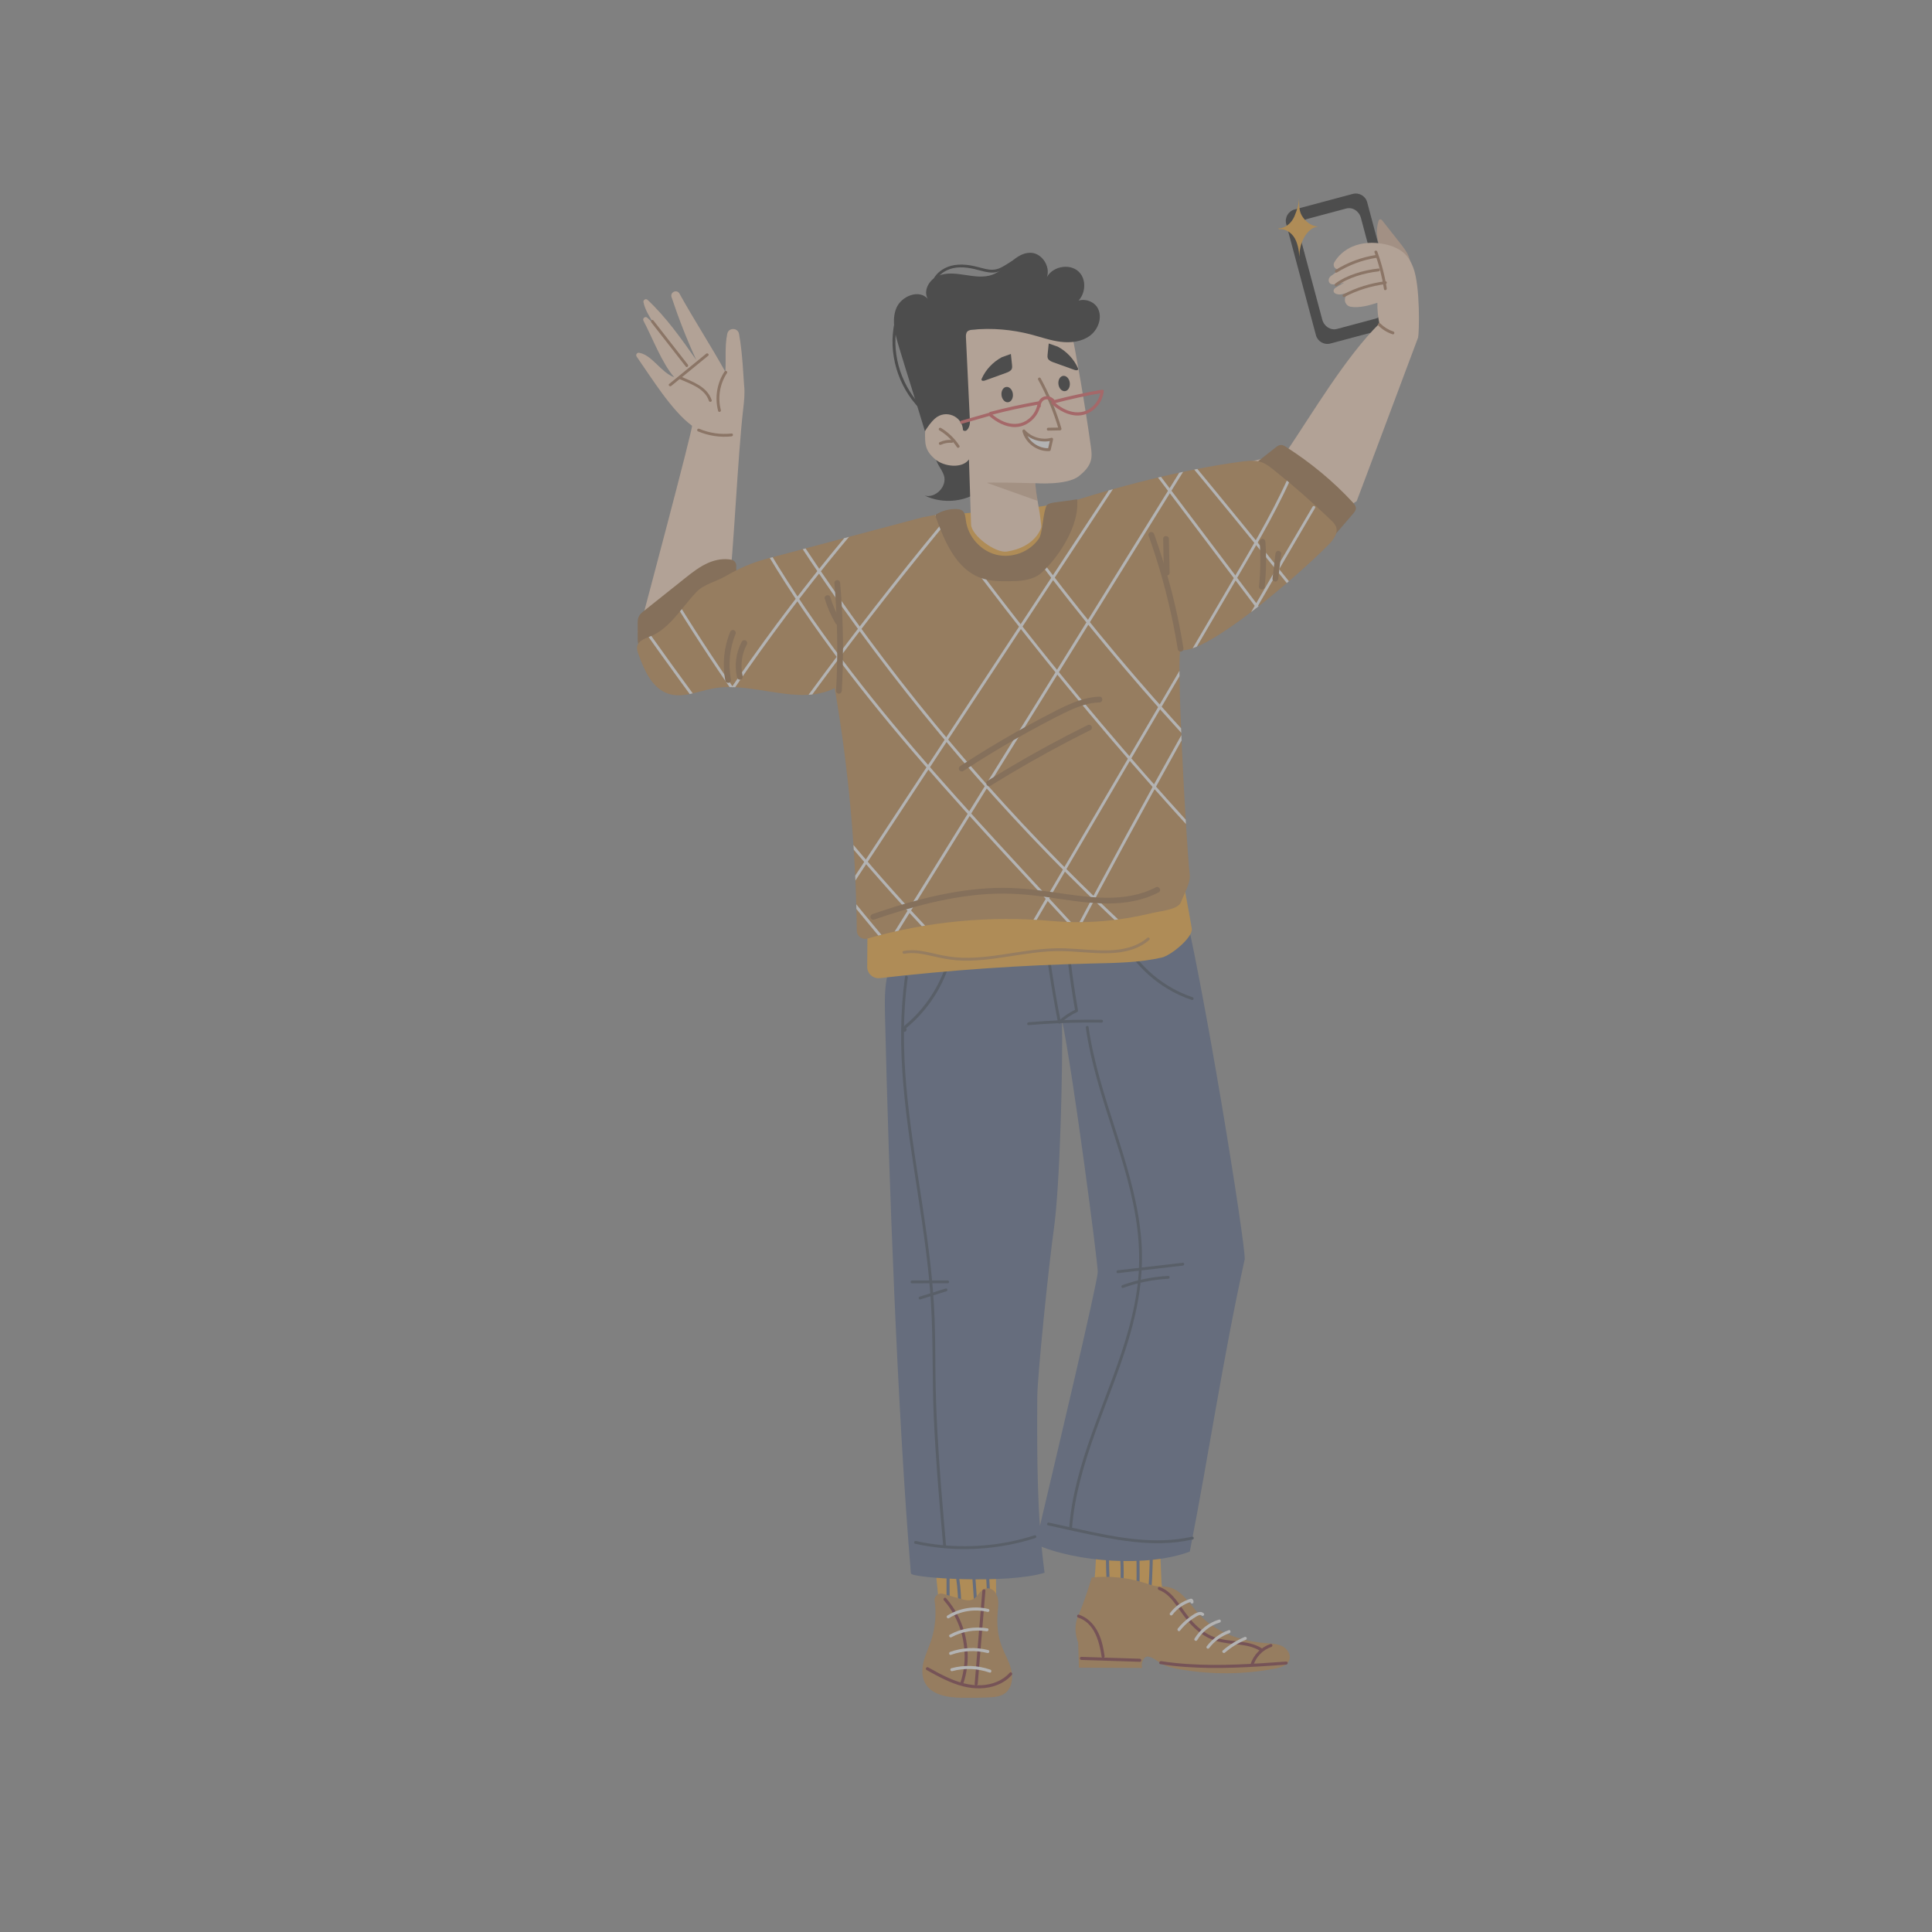 <?xml version="1.0" encoding="utf-8"?>
<!-- Generator: Adobe Illustrator 26.4.1, SVG Export Plug-In . SVG Version: 6.00 Build 0)  -->
<svg version="1.1" id="Capa_1" xmlns="http://www.w3.org/2000/svg" xmlns:xlink="http://www.w3.org/1999/xlink" x="0px" y="0px"
	 viewBox="0 0 500 500" style="enable-background:new 0 0 500 500;" xml:space="preserve">
<rect x="0" y="0" width="500" height="500" fill="#808080" stroke="none"/>
<style type="text/css">
	.st0{opacity:0.4;}
	.st1{fill:#7090B1;}
	.st2{fill:#C1B28B;}
	.st3{fill:#FDD4B6;}
	.st4{fill:#F49E18;}
	.st5{fill:#F5A372;}
	.st6{fill:#A76814;}
	.st7{fill:#FFFFFF;}
	.st8{fill:#DB4345;}
	.st9{fill:#3E5177;}
	.st10{fill:#E1D4B6;}
	.st11{opacity:0.59;fill:#88563D;}
	.st12{fill:#88563D;}
	.st13{fill:#86795B;}
	.st14{fill:#B6772F;}
	.st15{fill:#9A643E;}
	.st16{opacity:0.39;fill:#9A643E;}
	.st17{fill:#661019;}
	.st18{fill:#863139;}
	.st19{opacity:0.41;fill:#9A643E;}
	.st20{fill:#D5A889;}
	.st21{fill:#1F2D44;}
	.st22{opacity:0.55;fill:#FFFFFF;}
	.st23{fill:#8B5722;}
	.st24{clip-path:url(#SVGID_00000023966521199809944750000013313840299105710735_);}
	.st25{fill:#A75A4E;}
	.st26{fill:#8BA2C3;}
	.st27{fill:#E05046;}
	.st28{fill:#363644;}
	.st29{fill:#A1B7D9;}
	.st30{fill:#491F1D;}
	.st31{opacity:0.61;fill:#491F1D;}
	.st32{clip-path:url(#SVGID_00000125599564720540861320000002033027046696059792_);fill:#FFFFFF;}
	.st33{fill:#9A5E0E;}
	.st34{fill:#7F4924;}
	.st35{fill:#86C2A8;}
	.st36{fill:#685434;}
	.st37{fill:#4F8D71;}
	.st38{fill:#603712;}
	.st39{fill:#7F6E49;}
	.st40{opacity:0.35;clip-path:url(#SVGID_00000129894586216856187290000006668098416555268524_);}
	.st41{opacity:0.43;fill:#8B5722;}
	.st42{fill:#1D2A3F;}
	.st43{fill:#8D292E;}
	.st44{fill:#3F301B;}
	.st45{opacity:0.46;fill:#9A643E;}
	.st46{fill:#222F44;}
	.st47{fill:#512D0C;}
	.st48{opacity:0.37;}
	.st49{clip-path:url(#SVGID_00000152959165055005836970000002523367401552326284_);fill:#FFFFFF;}
	.st50{opacity:0.34;fill:#7F4924;}
</style>
<g class="st0">
	<g>
		<path class="st3" d="M173.4,164.93c1.89,1.64,4.55,2.05,6.84,1.03c2.7-1.2,5.17-2.79,6.59-5.32c1.14-2.04,1.44-4.43,1.7-6.76
			c1.43-12.35,2.38-35.57,3.8-47.92c0.24-2.07,0.48-4.16,0.25-6.23c-0.16-1.42-0.36-8.19-1.32-13.32c-0.31-1.66-2.69-1.69-3.04-0.04
			c-0.68,3.18-0.3,6.64-0.49,9.88c-3.69-6.68-8.19-13.58-11.88-20.26c-0.68-1.21-2.48-0.39-2.06,0.89
			c1.83,5.53,3.96,10.96,6.39,16.26c-3.84-5.46-7.72-10.97-12.58-15.53c-0.46-0.43-1.2-0.01-1.07,0.61c0.4,1.89,1.48,3.65,2.54,5.31
			c2.64,4.15,5.29,8.31,7.93,12.46c-2.68-4.06-5.78-10.64-9.49-13.77c-0.54-0.46-1.31,0.18-0.98,0.8
			c2.23,4.21,4.81,11.05,7.96,14.62c-3.49-1.29-5.72-5.77-9.08-6.34c-0.56-0.1-0.97,0.53-0.64,1c4.02,5.75,9.04,13.96,14.32,17.89
			c0.37,0.28-13.02,50.47-13.02,50.47C162.98,167.78,167.52,159.83,173.4,164.93L173.4,164.93z"/>
		<g>
			<path class="st15" d="M187.51,96.16c-1.96,2.97-2.57,6.74-1.66,10.18c0.12,0.46,0.83,0.26,0.71-0.2
				c-0.86-3.26-0.27-6.8,1.59-9.61C188.41,96.14,187.77,95.77,187.51,96.16L187.51,96.16z"/>
		</g>
		<g>
			<path class="st15" d="M173.71,99.88c3.19-2.61,6.38-5.22,9.57-7.82c0.37-0.3-0.16-0.82-0.52-0.52c-3.19,2.61-6.38,5.21-9.57,7.82
				C172.82,99.65,173.35,100.17,173.71,99.88L173.71,99.88z"/>
		</g>
		<g>
			<path class="st15" d="M168.57,83.45c2.97,3.81,5.95,7.62,8.92,11.43c0.29,0.37,0.81-0.15,0.52-0.52
				c-2.97-3.81-5.95-7.62-8.92-11.43C168.8,82.56,168.28,83.08,168.57,83.45L168.57,83.45z"/>
		</g>
		<g>
			<path class="st15" d="M175.87,98.1c2.81,1.25,6.51,2.39,7.6,5.64c0.15,0.45,0.86,0.26,0.71-0.2c-1.17-3.49-4.89-4.72-7.94-6.08
				C175.81,97.27,175.44,97.9,175.87,98.1L175.87,98.1z"/>
		</g>
		<g>
			<path class="st15" d="M180.61,111.62c2.75,1.17,5.75,1.63,8.72,1.31c0.47-0.05,0.47-0.79,0-0.74c-2.83,0.31-5.72-0.09-8.34-1.21
				c-0.19-0.08-0.39-0.05-0.51,0.13C180.38,111.27,180.42,111.54,180.61,111.62L180.61,111.62z"/>
		</g>
	</g>
	<path d="M242.31,117.47c-0.67,1.93,1.39,3.66,1.99,5.61c0.86,2.79-2.17,5.94-4.99,5.18c3.94,1.87,8.74,1.81,12.63-0.17
		c3.89-1.97,6.77-5.82,7.58-10.1L242.31,117.47z"/>
	<path class="st20" d="M359.04,66.85c-2.37-2.49-3.29-6.28-2.31-9.57c0.06-0.21,0.15-0.44,0.36-0.51c0.27-0.09,0.53,0.16,0.71,0.38
		c1.54,1.96,3.09,3.92,4.63,5.88c0.78,0.99,1.56,1.99,2.06,3.14c0.93,2.14,0.78,4.58,0.62,6.91c-0.16,2.27-0.32,4.54-0.48,6.81
		L359.04,66.85z"/>
	<g>
		<path class="st4" d="M257.47,398.86c0.19,4.31,0.3,8.62,0.33,12.94c0.01,1.01-0.01,2.08-0.63,2.94c-0.52,0.71-1.39,1.19-2.28,1.56
			c-1.38,0.57-2.92,0.95-4.44,0.77c-1.36-0.16-2.58-0.76-3.77-1.34c-1.02-0.5-2.05-1.01-3.07-1.51c-0.17-0.09-0.35-0.17-0.48-0.3
			c-0.26-0.25-0.3-0.61-0.34-0.94c-0.36-3.67-0.73-7.34-1.09-11.02L257.47,398.86z"/>
		<g>
			<path class="st9" d="M244.96,405.55c0,3.52,0,7.03,0.01,10.55c0,0.51,0.79,0.51,0.79,0c0-3.52,0-7.03-0.01-10.55
				C245.74,405.04,244.95,405.04,244.96,405.55L244.96,405.55z"/>
		</g>
		<g>
			<path class="st9" d="M246.99,405.66c0.64,3.21,0.96,6.47,0.98,9.74c0,0.51,0.79,0.51,0.79,0c-0.02-3.34-0.36-6.68-1.01-9.95
				C247.65,404.95,246.89,405.16,246.99,405.66L246.99,405.66z"/>
		</g>
		<g>
			<path class="st9" d="M251.38,404.63c0.25,3.51,0.5,7.03,0.75,10.54c0.04,0.5,0.83,0.51,0.79,0c-0.25-3.51-0.5-7.03-0.75-10.54
				C252.13,404.12,251.34,404.12,251.38,404.63L251.38,404.63z"/>
		</g>
		<g>
			<path class="st9" d="M254.93,403.16c0.18,3.21,0.36,6.42,0.54,9.62c0.03,0.5,0.82,0.51,0.79,0c-0.18-3.21-0.36-6.42-0.54-9.62
				C255.69,402.65,254.9,402.65,254.93,403.16L254.93,403.16z"/>
		</g>
		<path class="st4" d="M283.76,396.72c0.03,4.28-0.16,8.56-0.56,12.81c5.51,2.66,11.99,3.26,17.9,1.66
			c-0.44-0.45-0.49-1.14-0.51-1.76c-0.2-4.69-0.4-9.38-0.6-14.07c-2.66,0.36-5.32,0.72-7.98,1.09c-2.82,0.38-5.68,0.77-8.5,0.37
			L283.76,396.72z"/>
		<g>
			<path class="st9" d="M286.25,397.42c-0.09,3.74-0.05,7.49,0.11,11.23c0.02,0.51,0.81,0.51,0.79,0
				c-0.16-3.74-0.19-7.49-0.11-11.23C287.05,396.91,286.26,396.91,286.25,397.42L286.25,397.42z"/>
		</g>
		<g>
			<path class="st9" d="M289.18,396.82c0.74,4.44,0.99,8.95,0.76,13.44c-0.03,0.51,0.76,0.51,0.79,0c0.24-4.56-0.03-9.14-0.79-13.65
				C289.86,396.11,289.1,396.32,289.18,396.82L289.18,396.82z"/>
		</g>
		<g>
			<path class="st9" d="M293.88,397.41c0.26,4.66,0.34,9.32,0.21,13.98c-0.01,0.51,0.78,0.51,0.79,0c0.12-4.66,0.05-9.33-0.21-13.98
				C294.64,396.91,293.85,396.91,293.88,397.41L293.88,397.41z"/>
		</g>
		<g>
			<path class="st9" d="M297.53,397.87c0.11,4.74-0.02,9.49-0.38,14.22c-0.04,0.51,0.75,0.5,0.79,0c0.36-4.73,0.49-9.48,0.38-14.22
				C298.31,397.36,297.52,397.36,297.53,397.87L297.53,397.87z"/>
		</g>
		<path class="st14" d="M241.85,414.07c0.55,3.54,0.23,7.22-0.92,10.62c-0.6,1.79-1.43,3.5-1.89,5.32s-0.53,3.85,0.35,5.51
			c1.69,3.18,5.92,3.81,9.52,3.87c2.32,0.04,4.63,0,6.95-0.1c1.47-0.07,3.03-0.2,4.22-1.07c1.81-1.32,2.16-3.95,1.62-6.13
			c-0.54-2.18-1.76-4.12-2.53-6.23c-1-2.74-1.23-5.71-0.98-8.61c0.15-1.72,0.45-3.52-0.58-5.06c-0.44-0.67-1.16-1.12-1.96-1.15
			c-1.96-0.06-2.43,2.22-3.96,2.91c-0.94,0.42-2.03,0.14-3.02-0.14l-4.59-1.33C242.99,412.15,241.89,412.94,241.85,414.07
			L241.85,414.07z"/>
		<path class="st14" d="M282.54,408.26c4.68-0.49,9.45,0.01,13.92,1.47c0.97,0.32,1.94,0.68,2.95,0.8c0.87,0.1,1.76,0.02,2.62,0.15
			c3.6,0.52,5.68,4.2,8.11,6.91c4.36,4.86,11,7.18,17.51,7.65c1.45,0.11,2.95,0.14,4.24,0.81c1.29,0.67,2.27,2.2,1.78,3.56
			c-0.5,1.41-2.19,1.93-3.66,2.21c-8.14,1.56-16.56,1.62-24.71,0.18c-1.72-0.3-3.46-0.68-4.95-1.58c-1.04-0.63-1.99-1.52-3.19-1.7
			c-1.2-0.19-1.99,1.79-1.56,2.93l-16.37-0.07l-0.2-6.51c0,0-1.56-3.37,0.03-6.96C280.67,414.52,282.54,408.26,282.54,408.26z"/>
		<g>
			<path class="st17" d="M239.81,432.2c3.01,1.67,6.08,3.37,9.44,4.22c2.86,0.72,5.96,0.76,8.73-0.31c1.48-0.57,2.83-1.45,3.88-2.64
				c0.34-0.38-0.22-0.94-0.56-0.56c-1.83,2.07-4.54,3.07-7.26,3.22c-3.09,0.17-6.1-0.75-8.88-2.03c-1.7-0.78-3.33-1.68-4.96-2.59
				C239.76,431.27,239.36,431.95,239.81,432.2L239.81,432.2z"/>
		</g>
		<g>
			<path class="st17" d="M244.28,414.17c3.97,4.51,5.84,10.68,5.27,16.64c-0.16,1.67-0.53,3.32-1.08,4.91
				c-0.17,0.48,0.59,0.69,0.76,0.21c2.05-5.86,1.44-12.52-1.43-18.01c-0.81-1.55-1.81-3-2.96-4.31
				C244.5,413.23,243.95,413.79,244.28,414.17L244.28,414.17z"/>
		</g>
		<g>
			<path class="st17" d="M253.03,435.84c0.52-6.26,1.03-12.52,1.55-18.79c0.15-1.78,0.29-3.57,0.44-5.35c0.04-0.51-0.75-0.5-0.79,0
				c-0.52,6.26-1.04,12.52-1.55,18.79c-0.15,1.78-0.29,3.57-0.44,5.35C252.2,436.34,252.99,436.34,253.03,435.84L253.03,435.84z"/>
		</g>
		<g>
			<path class="st17" d="M279.85,429.59c5.04,0.16,10.09,0.32,15.13,0.48c0.51,0.02,0.51-0.77,0-0.79
				c-5.04-0.16-10.09-0.32-15.13-0.48C279.34,428.78,279.34,429.57,279.85,429.59L279.85,429.59z"/>
		</g>
		<g>
			<path class="st17" d="M300.29,430.68c8.4,1.29,16.92,1.12,25.38,0.61c2.4-0.14,4.8-0.31,7.2-0.49c0.5-0.04,0.51-0.82,0-0.79
				c-8.42,0.6-16.88,1.2-25.32,0.65c-2.36-0.15-4.71-0.4-7.04-0.75C300,429.84,299.79,430.6,300.29,430.68L300.29,430.68z"/>
		</g>
		<g>
			<path class="st17" d="M328.81,425.47c-2.45,0.81-4.41,2.8-5.18,5.27c-0.15,0.49,0.61,0.69,0.76,0.21c0.68-2.19,2.45-4,4.63-4.72
				C329.5,426.07,329.29,425.31,328.81,425.47L328.81,425.47z"/>
		</g>
		<g>
			<path class="st17" d="M279.02,418.63c4.25,1.39,5.5,6.25,6.09,10.16c0.08,0.5,0.84,0.29,0.76-0.21
				c-0.35-2.35-0.84-4.74-2.06-6.81c-1.04-1.77-2.61-3.25-4.58-3.89C278.75,417.71,278.54,418.47,279.02,418.63L279.02,418.63z"/>
		</g>
		<g>
			<path class="st17" d="M299.92,411.48c1.89,0.67,3.24,2.23,4.39,3.8c1.23,1.69,2.34,3.44,3.76,4.98c1.42,1.54,3.09,2.9,5.01,3.79
				c1.98,0.91,4.12,1.19,6.26,1.42c2.36,0.26,4.81,0.51,6.86,1.82c0.43,0.27,0.83-0.41,0.4-0.68c-3.73-2.38-8.43-1.43-12.45-2.96
				c-2.01-0.76-3.75-2.1-5.23-3.64c-1.46-1.52-2.59-3.26-3.81-4.96c-1.31-1.81-2.81-3.56-4.98-4.33
				C299.65,410.55,299.44,411.31,299.92,411.48L299.92,411.48z"/>
		</g>
		<g>
			<path class="st7" d="M317.98,421.89c-2.27,0.81-4.24,2.27-5.7,4.2c-0.13,0.17-0.03,0.44,0.14,0.54c0.2,0.12,0.41,0.03,0.54-0.14
				c1.32-1.75,3.16-3.09,5.23-3.83C318.66,422.48,318.46,421.72,317.98,421.89L317.98,421.89z"/>
		</g>
		<g>
			<path class="st7" d="M315.46,419.15c-2.63,0.8-4.9,2.57-6.32,4.92c-0.26,0.44,0.42,0.83,0.68,0.4c1.31-2.18,3.41-3.82,5.85-4.56
				C316.16,419.76,315.95,419,315.46,419.15L315.46,419.15z"/>
		</g>
		<g>
			<path class="st7" d="M311.52,417.53c-1.05-0.96-2.66,0.3-3.54,0.93c-1.19,0.85-2.25,1.86-3.16,3c-0.31,0.39,0.24,0.96,0.56,0.56
				c0.77-0.98,1.66-1.88,2.66-2.63c0.48-0.37,0.99-0.7,1.52-1.01c0.35-0.2,1.03-0.64,1.41-0.29
				C311.33,418.43,311.89,417.87,311.52,417.53L311.52,417.53z"/>
		</g>
		<g>
			<path class="st7" d="M308.87,414.71c0.05-0.34-0.04-0.68-0.34-0.89c-0.29-0.2-0.68,0.01-0.97,0.12
				c-0.63,0.23-1.24,0.52-1.82,0.86c-1.16,0.69-2.15,1.61-2.97,2.69c-0.13,0.17-0.03,0.44,0.14,0.54c0.2,0.12,0.41,0.03,0.54-0.14
				c1.22-1.62,2.97-2.81,4.92-3.38c-0.1-0.01-0.2-0.03-0.3-0.04c0.01,0.25,0.09,0.46,0.31,0.52
				C308.57,415.03,308.85,414.92,308.87,414.71L308.87,414.71z"/>
		</g>
		<g>
			<path class="st7" d="M317.02,427.7c1.59-1.38,3.4-2.5,5.35-3.3c0.2-0.08,0.33-0.26,0.28-0.49c-0.05-0.19-0.29-0.36-0.49-0.28
				c-2.08,0.86-4,2.03-5.7,3.51C316.07,427.47,316.64,428.03,317.02,427.7L317.02,427.7z"/>
		</g>
		<g>
			<path class="st7" d="M246.44,432.49c3.17-0.86,6.54-0.72,9.64,0.37c0.48,0.17,0.69-0.59,0.21-0.76
				c-3.22-1.13-6.76-1.26-10.05-0.37C245.74,431.86,245.95,432.62,246.44,432.49L246.44,432.49z"/>
		</g>
		<g>
			<path class="st7" d="M246.11,428.27c3.02-1.09,6.32-1.27,9.44-0.47c0.49,0.13,0.7-0.64,0.21-0.76c-3.25-0.83-6.71-0.67-9.86,0.47
				C245.43,427.68,245.63,428.44,246.11,428.27L246.11,428.27z"/>
		</g>
		<g>
			<path class="st7" d="M246.22,423.72c2.77-1.5,6.02-2.06,9.12-1.55c0.5,0.08,0.71-0.68,0.21-0.76c-3.33-0.55-6.77,0.01-9.73,1.63
				C245.38,423.28,245.78,423.96,246.22,423.72L246.22,423.72z"/>
		</g>
		<g>
			<path class="st7" d="M245.59,418.78c2.95-1.85,6.6-2.45,9.98-1.62c0.49,0.12,0.7-0.64,0.21-0.76c-3.59-0.87-7.46-0.25-10.59,1.7
				C244.76,418.36,245.16,419.05,245.59,418.78L245.59,418.78z"/>
		</g>
		<path class="st9" d="M229.77,251.96c-0.89,3.55-0.81,7.26-0.73,10.91c0.98,41.77,3.22,102.68,6.7,144.33
			c0.1,1.19,24.8,2.84,34.59-0.17c-2.01-15-1.95-30.18-1.89-45.31c0.02-5.74,3.03-34.75,4.28-43.52c1.65-11.6,2.35-42.49,2.12-54.19
			c2.74,12.84,9.28,62.66,9.26,65.18c-0.02,2.63-11.14,49.56-16.09,70.45c10.43,4.73,29.18,5.99,39.91,1.91
			c5.08-25.99,8.51-49.75,14.2-75.62c0.5-2.26-10.95-73.95-16.86-96.15l-80.59,2.52L229.77,251.96z"/>
		<g>
			<path class="st21" d="M274.98,230.61c0.14,4.06,0.39,8.11,0.76,12.15c0.36,4.04,0.84,8.06,1.42,12.07
				c0.33,2.28,0.7,4.55,1.1,6.82c0.06-0.14,0.11-0.28,0.17-0.42c-1.66,0.79-3.18,1.82-4.53,3.06c0.21,0.05,0.41,0.11,0.62,0.16
				c-0.82-4.2-1.56-8.41-2.21-12.64c-0.66-4.23-1.23-8.48-1.71-12.73c-0.27-2.4-0.52-4.81-0.74-7.22c-0.04-0.47-0.78-0.47-0.74,0
				c0.39,4.3,0.87,8.59,1.44,12.87c0.56,4.25,1.2,8.49,1.93,12.72c0.41,2.41,0.86,4.81,1.32,7.2c0.06,0.29,0.43,0.34,0.62,0.16
				c1.3-1.2,2.78-2.18,4.38-2.94c0.16-0.07,0.2-0.26,0.17-0.42c-1.41-7.96-2.39-16-2.91-24.07c-0.15-2.26-0.26-4.52-0.34-6.78
				C275.71,230.13,274.97,230.13,274.98,230.61L274.98,230.61z"/>
		</g>
		<g>
			<path class="st21" d="M266.19,265.3c4.91-0.41,9.83-0.64,14.75-0.67c1.38-0.01,2.77,0,4.15,0.02c0.48,0.01,0.48-0.73,0-0.74
				c-4.92-0.07-9.85,0.04-14.76,0.35c-1.38,0.09-2.76,0.19-4.14,0.3C265.72,264.6,265.72,265.34,266.19,265.3L266.19,265.3z"/>
		</g>
		<g>
			<path class="st21" d="M287.72,237.38c1.15,3.88,3.06,7.5,5.56,10.67c2.47,3.15,5.53,5.85,8.97,7.9c1.95,1.17,4.03,2.12,6.19,2.84
				c0.45,0.15,0.65-0.56,0.2-0.71c-3.72-1.24-7.19-3.22-10.19-5.75c-3-2.54-5.54-5.61-7.45-9.05c-1.07-1.94-1.93-3.98-2.56-6.11
				C288.3,236.73,287.58,236.92,287.72,237.38L287.72,237.38z"/>
		</g>
		<g>
			<path class="st21" d="M281,265.96c1.28,8.92,4.06,17.52,6.8,26.08c2.73,8.53,5.48,17.15,6.55,26.08
				c0.52,4.35,0.62,8.73,0.2,13.09c-0.41,4.23-1.27,8.41-2.39,12.51c-2.25,8.25-5.51,16.18-8.47,24.19
				c-2.94,7.96-5.63,16.09-6.69,24.55c-0.13,1.03-0.23,2.07-0.31,3.11c-0.04,0.47,0.7,0.47,0.74,0c0.65-8.57,3.15-16.85,6.04-24.9
				c2.9-8.08,6.23-16.02,8.69-24.26c2.45-8.21,3.87-16.68,3.23-25.26c-0.67-8.91-3.16-17.54-5.83-26.02
				c-2.71-8.58-5.66-17.12-7.29-25.99c-0.21-1.12-0.39-2.24-0.55-3.37C281.65,265.3,280.93,265.5,281,265.96L281,265.96z"/>
		</g>
		<g>
			<path class="st21" d="M271.25,394.76c4.87,1.07,9.74,2.2,14.65,3.13c4.82,0.91,9.72,1.58,14.64,1.48
				c2.74-0.05,5.47-0.36,8.14-0.96c0.46-0.11,0.27-0.82-0.2-0.71c-4.73,1.07-9.61,1.13-14.41,0.66c-4.87-0.47-9.67-1.48-14.45-2.52
				c-2.72-0.59-5.44-1.19-8.17-1.79C270.99,393.95,270.79,394.66,271.25,394.76L271.25,394.76z"/>
		</g>
		<g>
			<path class="st21" d="M289.31,329.49c4.36-0.51,8.73-1.01,13.09-1.52c1.24-0.14,2.48-0.29,3.71-0.43c0.47-0.05,0.47-0.79,0-0.74
				c-4.36,0.51-8.73,1.01-13.09,1.52c-1.24,0.14-2.48,0.29-3.71,0.43C288.85,328.8,288.84,329.54,289.31,329.49L289.31,329.49z"/>
		</g>
		<g>
			<path class="st21" d="M290.67,333.3c3.75-1.35,7.69-2.15,11.67-2.35c0.47-0.02,0.48-0.76,0-0.74c-4.05,0.21-8.05,1.01-11.87,2.38
				C290.03,332.75,290.22,333.46,290.67,333.3L290.67,333.3z"/>
		</g>
		<g>
			<path class="st21" d="M246.22,243.97c-0.57,3.88-1.82,7.66-3.67,11.12c-1.85,3.46-4.27,6.61-7.18,9.25
				c-0.41,0.37-0.83,0.73-1.25,1.09c-0.37,0.31-0.83,0.74-0.62,1.28c0.16,0.4,0.63,0.45,0.93,0.17c0.28-0.26,0.3-0.8-0.16-0.86
				c-0.2-0.03-0.39,0.05-0.45,0.26c-0.05,0.17,0.06,0.43,0.26,0.45c0,0-0.15-0.38-0.14-0.39c0.09-0.03,0.17,0.12,0.25,0.1
				c0.19-0.2,0.33-0.37,0.5-0.51c0.34-0.28,0.67-0.57,1-0.86c0.64-0.58,1.26-1.17,1.86-1.8c1.2-1.26,2.31-2.6,3.32-4.02
				c2.02-2.85,3.62-6.01,4.71-9.33c0.62-1.87,1.07-3.79,1.36-5.74C247,243.7,246.29,243.5,246.22,243.97L246.22,243.97z"/>
		</g>
		<g>
			<path class="st21" d="M234.22,252.78c-1.3,9.26-1.23,18.63-0.44,27.94c0.8,9.43,2.3,18.79,3.73,28.14
				c1.45,9.44,2.85,18.91,3.43,28.46c0.6,9.84,0.29,19.71,0.73,29.55c0.44,9.9,1.26,19.79,2.12,29.66c0.11,1.21,0.21,2.42,0.32,3.63
				c0.04,0.47,0.78,0.47,0.74,0c-0.86-9.83-1.72-19.66-2.25-29.51c-0.26-4.9-0.44-9.81-0.5-14.72c-0.06-4.92-0.04-9.85-0.23-14.77
				c-0.35-9.46-1.59-18.84-2.99-28.19c-1.41-9.4-2.99-18.78-3.98-28.24c-0.98-9.33-1.37-18.77-0.41-28.12
				c0.12-1.22,0.27-2.43,0.44-3.64C235,252.51,234.29,252.31,234.22,252.78L234.22,252.78z"/>
		</g>
		<g>
			<path class="st21" d="M236.84,399.53c3.99,0.87,8.08,1.33,12.17,1.37c4.09,0.04,8.18-0.34,12.19-1.12
				c2.28-0.44,4.53-1.02,6.74-1.73c0.45-0.14,0.26-0.86-0.2-0.71c-3.85,1.23-7.82,2.07-11.84,2.49c-4.01,0.42-8.07,0.44-12.09,0.05
				c-2.28-0.22-4.54-0.58-6.78-1.07C236.57,398.72,236.38,399.43,236.84,399.53L236.84,399.53z"/>
		</g>
		<g>
			<path class="st21" d="M236.02,332.13c3.08,0,6.16,0,9.23-0.01c0.48,0,0.48-0.74,0-0.74c-3.08,0-6.16,0-9.23,0.01
				C235.55,331.39,235.55,332.13,236.02,332.13L236.02,332.13z"/>
		</g>
		<g>
			<path class="st21" d="M238.21,336.28c2.24-0.7,4.48-1.4,6.72-2.1c0.45-0.14,0.26-0.85-0.2-0.71c-2.24,0.7-4.48,1.4-6.72,2.1
				C237.56,335.71,237.76,336.42,238.21,336.28L238.21,336.28z"/>
		</g>
	</g>
	<g>
		<path d="M335.04,54.21l15.04-4.02c1.64-0.44,3.32,0.53,3.75,2.17l7.69,28.77c0.44,1.63-0.53,3.31-2.17,3.75l-15.04,4.02
			c-1.64,0.44-3.31-0.53-3.75-2.17l-7.69-28.77C332.43,56.33,333.4,54.65,335.04,54.21z"/>
		<path class="st22" d="M338.4,56.64l9.98-2.67c1.64-0.44,3.34,0.64,3.82,2.41l5.9,22.08c0.47,1.77-0.47,3.56-2.1,4l-9.98,2.67
			c-1.64,0.44-3.34-0.64-3.82-2.41l-5.9-22.08C335.82,58.87,336.76,57.08,338.4,56.64z"/>
	</g>
	<path class="st3" d="M367.01,87.2c0.28-0.88,0.6-13.15-1.27-17.97c-0.43-1.1-0.96-2.18-1.74-3.07c-1.44-1.66-3.6-2.55-5.76-2.99
		c-2.76-0.56-5.7-0.45-8.29,0.67c-1.92,0.83-3.61,2.27-4.64,4.07c-0.52,0.91,0.28,2.01,1.3,1.76c0.21-0.05,0.41-0.11,0.61-0.18
		c-0.96,0.63-1.9,1.28-2.82,1.97c-0.43,0.33-0.65,0.89-0.49,1.41c0.23,0.76,1.01,0.79,1.66,0.72c0.8-0.08,1.59-0.24,2.37-0.47
		c-0.78,0.42-1.55,0.87-2.3,1.34c-0.24,0.15-0.43,0.39-0.49,0.68c-0.17,0.9,1.15,1.18,2.03,1.02c0.78-0.15,1.55-0.34,2.3-0.57
		c-0.27,0.18-0.53,0.38-0.78,0.59c-1.2,1-0.65,2.97,0.89,3.22c2.18,0.34,4.68-0.33,6.87-1.04c-0.02,1.8,0.15,3.6,0.52,5.37
		c-8.84,8.79-17.25,23.11-24.1,33.25c-0.65,0.97-28.04,6.32-39.84,9.08c0,0,0.08,12,2.43,21.43c14.72-3.79,48.86-12.94,55.63-17.78
		c0.06-0.04,15.96-42.51,15.96-42.51C367.05,87.18,367.03,87.19,367.01,87.2z"/>
	<path class="st23" d="M325.24,119.65c1.64-1.29,3.29-2.58,4.93-3.87c0.39-0.3,0.82-0.62,1.36-0.62c0.47,0,0.9,0.26,1.29,0.5
		c6.41,4.09,12.2,8.89,17.17,14.25c0.44,0.47,0.89,1,0.91,1.59c0.01,0.58-0.4,1.07-0.79,1.53c-1.46,1.69-2.91,3.38-4.37,5.07
		c-0.22,0.26-0.48,0.53-0.85,0.57c-0.4,0.04-0.76-0.21-1.07-0.44c-6.97-5.31-13.37-11.17-19.06-17.49L325.24,119.65z"/>
	<path class="st23" d="M191.08,149.28c-0.43-0.85-0.62-1.83-0.54-2.78c0.06-0.77-0.47-1.48-1.23-1.63c-1.94-0.4-4.04-0.04-5.88,0.74
		c-2.32,0.98-4.32,2.57-6.29,4.14c-3.48,2.77-6.96,5.55-10.44,8.32c-0.54,0.43-1.09,0.87-1.38,1.49c-0.29,0.6-0.29,1.3-0.29,1.97
		c0,1.2,0,2.41,0,3.61c0,0.68,0.01,1.39,0.38,1.96c0.51,0.78,1.54,1.04,2.48,1.04c2.68-0.02,5.08-1.6,7.23-3.21
		c5.66-4.25,10.84-9.13,15.44-14.51L191.08,149.28z"/>
	<path class="st3" d="M181.14,155.85c11.11-3.29,31.11-6.85,42.22-10.14c0.76-0.22,1.61-0.44,2.31-0.07c0.66,0.35,0.97,1.1,1.23,1.8
		c2.13,5.69,4.26,11.37,6.39,17.06c-9.08,4.1-18.58,7.26-28.3,9.43c-5.66,1.26-27.82,5.92-31.7,1.61L181.14,155.85z"/>
	<path class="st4" d="M246.46,133.36c3.15-0.73,6.42-0.71,9.65-0.87c6.32-0.31,12.58-1.3,18.83-2.29
		c13.83-2.19,26.29-1.96,40.12-4.16c2.12,9.09,5.24,20.51,7.35,29.59c-9.71,4.24-19.07,3.72-28.78,7.96
		c-0.83,0.36,10.27,50.36,14.8,76.67c0.4,2.33-5.43,7.02-7.74,7.55c-5.83,1.33-11.94,1.4-17.95,1.54
		c-18.4,0.42-36.77,1.69-55.05,3.79c-1.75,0.2-3.28-1.19-3.26-2.95c0.3-24.4-0.4-53.02-2.08-76.95c-2.3,1.48-4.82,2.61-7.45,3.35
		c-0.43-6.78-8.72-22.37-11.13-28.72C203.75,147.87,238.38,135.24,246.46,133.36z"/>
	<g>
		<defs>
			<path id="SVGID_1_" d="M247.38,132.28c2.06,6.98,5.94,14.39,13.21,14.35c11.97-0.07,13.08-15.62,13.86-15.88
				c13.82-4.62,32.47-9.42,46.91-11.29c1.72-0.22,3.51-0.42,5.14,0.16c1.14,0.41,2.12,1.17,3.07,1.93
				c5.15,4.1,10.11,8.45,14.85,13.02c0.55,0.53,1.11,1.08,1.36,1.8c0.6,1.72-0.79,3.44-2.08,4.73c-8.44,8.5-31.28,28.08-38.1,27.15
				c-1.32-0.18,1.33,49.37,2.3,58.11c0.24,2.19-1.49,5.02-2.27,7.09c-0.74,1.97-4.9,2.23-7.6,2.88c-8.45,2.03-17.15,2.8-25.8,2.02
				c-16.01-1.44-32.29,0.12-47.75,4.55c-1.36,0.39-2.72-0.61-2.74-2.02c-0.23-21.04-2.14-42.06-5.73-62.79
				c-9.52,4.76-21.03-1.83-31.5,0.09c-3.88,0.71-7.86,2.59-11.6,1.34c-4.17-1.4-6.16-6.03-7.66-10.16c-0.25-0.68-0.5-1.41-0.34-2.13
				c0.29-1.32,1.79-1.93,3.06-2.4c5.21-1.93,8.34-7.45,12.13-11.5c2.03-2.17,5.11-2.73,7.67-4.22c3.29-1.91,6.77-3.47,10.45-4.45
				l40.61-10.8L247.38,132.28z"/>
		</defs>
		<use xlink:href="#SVGID_1_"  style="overflow:visible;fill:#B6772F;"/>
		<clipPath id="SVGID_00000138532433796843052380000010099907372654940555_">
			<use xlink:href="#SVGID_1_"  style="overflow:visible;"/>
		</clipPath>
		<g style="clip-path:url(#SVGID_00000138532433796843052380000010099907372654940555_);">
			<path class="st7" d="M298.46,109.39c-6.19,9.41-12.39,18.82-18.58,28.24c-6.19,9.41-12.39,18.82-18.58,28.24
				c-6.19,9.41-12.39,18.82-18.58,28.24c-6.17,9.37-12.34,18.74-18.51,28.12c-6.19,9.41-12.39,18.82-18.58,28.24
				c-0.77,1.17-1.54,2.33-2.3,3.5c-0.26,0.4,0.38,0.77,0.64,0.37c6.19-9.41,12.39-18.82,18.58-28.24
				c6.19-9.41,12.39-18.82,18.58-28.24c6.19-9.41,12.39-18.82,18.58-28.24c6.17-9.37,12.34-18.74,18.51-28.12
				c6.2-9.41,12.39-18.82,18.58-28.24c0.77-1.17,1.54-2.33,2.3-3.5C299.36,109.36,298.72,108.99,298.46,109.39L298.46,109.39z"/>
		</g>
		<g style="clip-path:url(#SVGID_00000138532433796843052380000010099907372654940555_);">
			<path class="st7" d="M313.09,109.59c-6.29,10.15-12.59,20.29-18.88,30.44s-12.59,20.29-18.88,30.44
				c-6.29,10.15-12.59,20.29-18.88,30.44c-6.29,10.15-12.59,20.29-18.88,30.44c-6.27,10.1-12.53,20.2-18.8,30.31
				c-0.79,1.28-1.59,2.56-2.38,3.84c-0.25,0.41,0.39,0.78,0.64,0.37c6.29-10.15,12.59-20.29,18.88-30.44
				c6.29-10.15,12.59-20.29,18.88-30.44c6.29-10.15,12.59-20.29,18.88-30.44c6.29-10.15,12.59-20.29,18.88-30.44
				c6.27-10.1,12.53-20.2,18.8-30.31c0.79-1.28,1.59-2.56,2.38-3.84C313.98,109.56,313.34,109.19,313.09,109.59L313.09,109.59z"/>
		</g>
		<g style="clip-path:url(#SVGID_00000138532433796843052380000010099907372654940555_);">
			<path class="st7" d="M336.39,116.26c-3.79,10.3-9.21,19.88-14.73,29.33c-5.86,10.02-11.74,20.03-17.61,30.04
				c-5.91,10.07-11.81,20.15-17.72,30.22c-5.91,10.07-11.81,20.15-17.72,30.22c-5.91,10.07-11.81,20.15-17.72,30.22
				c-0.73,1.24-1.45,2.47-2.18,3.71c-0.24,0.41,0.4,0.78,0.64,0.37c5.93-10.12,11.86-20.23,17.79-30.35
				c5.93-10.12,11.86-20.23,17.79-30.35c5.91-10.07,11.81-20.15,17.72-30.22c5.93-10.12,11.86-20.23,17.79-30.35
				c5.51-9.39,11.06-18.81,15.2-28.91c0.51-1.24,0.99-2.48,1.45-3.74C337.26,116.01,336.55,115.81,336.39,116.26L336.39,116.26z"/>
		</g>
		<g style="clip-path:url(#SVGID_00000138532433796843052380000010099907372654940555_);">
			<path class="st7" d="M339.7,131.12c-5.5,9.3-10.94,18.62-16.32,27.98c-5.39,9.36-10.72,18.75-15.99,28.17
				c-5.25,9.38-10.45,18.79-15.59,28.24c-5.16,9.48-10.27,19-15.32,28.54c-5.05,9.55-10.04,19.12-14.98,28.72
				c-0.6,1.17-1.21,2.35-1.81,3.52c-0.22,0.42,0.42,0.8,0.64,0.37c4.92-9.61,9.9-19.19,14.94-28.75
				c5.04-9.55,10.13-19.07,15.28-28.57c5.13-9.45,10.31-18.87,15.55-28.26c5.26-9.43,10.58-18.83,15.95-28.2s10.8-18.7,16.28-28.01
				c0.67-1.14,1.34-2.27,2.01-3.41C340.58,131.08,339.95,130.71,339.7,131.12L339.7,131.12z"/>
		</g>
		<g style="clip-path:url(#SVGID_00000138532433796843052380000010099907372654940555_);">
			<path class="st7" d="M262.34,113.62c-6.23,7.09-12.35,14.28-18.37,21.55c-6.04,7.3-11.97,14.7-17.78,22.18
				c-5.77,7.42-11.43,14.92-16.98,22.51c-5.57,7.62-11.03,15.32-16.37,23.11c-5.36,7.81-10.61,15.71-15.73,23.68
				c-0.62,0.97-1.25,1.94-1.87,2.91c-0.26,0.4,0.38,0.77,0.64,0.37c5.08-7.96,10.27-15.84,15.58-23.64
				c5.29-7.77,10.7-15.47,16.22-23.08c5.54-7.64,11.2-15.2,16.97-22.67c5.77-7.48,11.65-14.87,17.65-22.17
				c5.99-7.3,12.09-14.5,18.29-21.62c0.76-0.87,1.52-1.74,2.28-2.6C263.17,113.79,262.65,113.26,262.34,113.62L262.34,113.62z"/>
		</g>
		<g style="clip-path:url(#SVGID_00000138532433796843052380000010099907372654940555_);">
			<path class="st7" d="M237.62,117.59c-5.21,5.57-10.29,11.25-15.24,17.05c-4.93,5.78-9.73,11.66-14.39,17.66
				c-4.65,5.97-9.16,12.05-13.54,18.23c-4.41,6.22-8.67,12.54-12.79,18.96c-4.1,6.39-8.06,12.88-11.86,19.45
				c-0.47,0.81-0.93,1.61-1.39,2.42c-0.24,0.41,0.4,0.79,0.64,0.37c3.77-6.59,7.69-13.1,11.76-19.51
				c4.05-6.39,8.25-12.69,12.58-18.89c4.35-6.22,8.85-12.35,13.48-18.37c4.63-6.02,9.39-11.93,14.29-17.73
				c4.9-5.8,9.93-11.49,15.09-17.07c0.63-0.68,1.27-1.37,1.9-2.05C238.47,117.76,237.95,117.24,237.62,117.59L237.62,117.59z"/>
		</g>
		<g style="clip-path:url(#SVGID_00000138532433796843052380000010099907372654940555_);">
			<path class="st7" d="M150.07,139.18c6.76,10.02,13.66,19.95,20.7,29.78c7.04,9.83,14.22,19.55,21.54,29.18
				c7.28,9.58,14.7,19.05,22.25,28.42c7.59,9.41,15.31,18.72,23.16,27.91c7.82,9.16,15.77,18.21,23.85,27.14
				c1.01,1.11,2.01,2.22,3.02,3.33c0.32,0.35,0.84-0.17,0.52-0.52c-8.11-8.91-16.09-17.93-23.94-27.06
				c-7.85-9.13-15.58-18.37-23.17-27.73c-7.63-9.4-15.12-18.9-22.48-28.51c-7.32-9.56-14.51-19.23-21.56-28.99
				c-7.05-9.77-13.96-19.63-20.73-29.59c-0.84-1.24-1.68-2.48-2.52-3.73C150.45,138.41,149.81,138.78,150.07,139.18L150.07,139.18z"
				/>
		</g>
		<g style="clip-path:url(#SVGID_00000138532433796843052380000010099907372654940555_);">
			<path class="st7" d="M168.54,145.98c5.48,9.32,11.24,18.47,17.27,27.43c6.04,8.96,12.34,17.74,18.91,26.32
				c6.54,8.55,13.34,16.9,20.39,25.03c7.08,8.17,14.4,16.12,21.96,23.84c7.56,7.72,15.35,15.21,23.37,22.46c1,0.9,1.99,1.79,3,2.69
				c0.35,0.32,0.88-0.21,0.52-0.52c-8.07-7.19-15.92-14.62-23.54-22.28c-7.59-7.64-14.95-15.51-22.07-23.59
				c-7.11-8.08-13.98-16.39-20.6-24.89c-6.64-8.53-13.01-17.27-19.12-26.2c-6.08-8.89-11.89-17.96-17.42-27.21
				c-0.69-1.15-1.37-2.31-2.05-3.46C168.94,145.2,168.3,145.57,168.54,145.98L168.54,145.98z"/>
		</g>
		<g style="clip-path:url(#SVGID_00000138532433796843052380000010099907372654940555_);">
			<path class="st7" d="M190.8,129.33c5.07,9.86,10.82,19.37,17.06,28.53c6.22,9.13,12.91,17.93,19.88,26.49
				c7.04,8.65,14.38,17.05,21.84,25.33c7.49,8.32,15.11,16.52,22.71,24.74c7.59,8.21,15.15,16.44,22.55,24.82
				c0.9,1.02,1.8,2.05,2.7,3.08c0.31,0.36,0.83-0.17,0.52-0.52c-7.35-8.42-14.88-16.67-22.46-24.88
				c-7.54-8.17-15.12-16.31-22.59-24.54c-7.5-8.26-14.89-16.63-22.01-25.22c-7.08-8.55-13.9-17.32-20.26-26.42
				c-6.33-9.05-12.2-18.43-17.41-28.17c-0.64-1.2-1.28-2.41-1.9-3.62C191.22,128.54,190.58,128.91,190.8,129.33L190.8,129.33z"/>
		</g>
		<g style="clip-path:url(#SVGID_00000138532433796843052380000010099907372654940555_);">
			<path class="st7" d="M198.44,127.55c4.91,7.98,10.02,15.84,15.34,23.56c5.32,7.72,10.84,15.3,16.55,22.73
				c5.69,7.4,11.57,14.66,17.64,21.76c6.07,7.1,12.32,14.04,18.74,20.82c6.45,6.8,13.07,13.43,19.87,19.89
				c0.84,0.8,1.68,1.59,2.52,2.38c0.35,0.33,0.87-0.2,0.52-0.52c-6.83-6.41-13.5-13-20-19.76c-6.45-6.71-12.72-13.59-18.81-20.63
				c-6.11-7.06-12.04-14.28-17.78-21.65c-5.76-7.39-11.33-14.94-16.69-22.63c-5.35-7.66-10.5-15.45-15.44-23.38
				c-0.61-0.98-1.22-1.96-1.82-2.95C198.83,126.78,198.19,127.15,198.44,127.55L198.44,127.55z"/>
		</g>
		<g style="clip-path:url(#SVGID_00000138532433796843052380000010099907372654940555_);">
			<path class="st7" d="M224.93,108.86c6.41,9.52,13,18.92,19.76,28.18c6.73,9.23,13.64,18.33,20.72,27.29
				c7.08,8.97,14.34,17.82,21.75,26.52c7.44,8.73,15.05,17.32,22.82,25.77c7.77,8.44,15.7,16.74,23.78,24.89
				c0.99,1,1.99,2,2.98,2.99c0.34,0.34,0.86-0.19,0.52-0.52c-8.09-8.08-16.03-16.31-23.81-24.68c-7.78-8.38-15.41-16.9-22.86-25.57
				c-7.46-8.66-14.76-17.47-21.88-26.41c-7.16-8.98-14.15-18.1-20.96-27.34c-6.78-9.2-13.39-18.54-19.82-27.99
				c-0.79-1.16-1.58-2.33-2.37-3.5C225.3,108.09,224.66,108.46,224.93,108.86L224.93,108.86z"/>
		</g>
		<g style="clip-path:url(#SVGID_00000138532433796843052380000010099907372654940555_);">
			<path class="st7" d="M246.44,113.62c5.46,8.27,11.11,16.4,16.97,24.39c5.81,7.93,11.81,15.73,17.99,23.37
				c6.21,7.68,12.6,15.2,19.16,22.57c6.59,7.39,13.36,14.63,20.3,21.69c6.89,7.02,13.95,13.87,21.18,20.54
				c0.91,0.84,1.82,1.68,2.74,2.51c0.35,0.32,0.87-0.2,0.52-0.52c-7.29-6.66-14.42-13.49-21.37-20.49
				c-6.96-7-13.75-14.17-20.36-21.5c-6.59-7.3-13-14.76-19.24-22.37c-6.26-7.64-12.33-15.43-18.2-23.36
				c-5.86-7.9-11.52-15.95-16.99-24.12c-0.69-1.03-1.37-2.06-2.06-3.09C246.82,112.85,246.18,113.22,246.44,113.62L246.44,113.62z"
				/>
		</g>
		<g style="clip-path:url(#SVGID_00000138532433796843052380000010099907372654940555_);">
			<path class="st7" d="M278.17,95.07c5.6,7.42,11.2,14.84,16.8,22.27c5.6,7.42,11.2,14.84,16.8,22.27
				c5.58,7.39,11.16,14.78,16.73,22.18c5.6,7.42,11.2,14.84,16.8,22.27c5.6,7.42,11.2,14.84,16.8,22.27
				c0.69,0.91,1.37,1.82,2.06,2.73c0.28,0.37,0.92,0.01,0.64-0.37c-5.6-7.42-11.2-14.84-16.8-22.27c-5.6-7.42-11.2-14.84-16.8-22.27
				c-5.58-7.39-11.16-14.78-16.73-22.18c-5.6-7.42-11.2-14.84-16.8-22.27c-5.6-7.42-11.2-14.84-16.8-22.27
				c-0.69-0.91-1.37-1.82-2.06-2.73C278.52,94.32,277.88,94.69,278.17,95.07L278.17,95.07z"/>
		</g>
		<g style="clip-path:url(#SVGID_00000138532433796843052380000010099907372654940555_);">
			<path class="st7" d="M289.42,97.99c4.95,5.87,9.88,11.76,14.78,17.66c4.9,5.91,9.79,11.83,14.65,17.77
				c4.86,5.94,9.7,11.91,14.51,17.89c4.81,5.98,9.61,11.98,14.37,18s9.51,12.05,14.24,18.11c0.59,0.76,1.18,1.51,1.77,2.27
				c0.29,0.37,0.81-0.15,0.52-0.52c-4.72-6.06-9.46-12.1-14.22-18.12c-4.76-6.02-9.55-12.02-14.36-18.01
				c-4.81-5.98-9.64-11.95-14.49-17.9c-4.85-5.95-9.73-11.88-14.63-17.79c-4.9-5.91-9.82-11.8-14.77-17.68
				c-0.62-0.73-1.24-1.47-1.86-2.2C289.63,97.1,289.11,97.62,289.42,97.99L289.42,97.99z"/>
		</g>
	</g>
	<path class="st3" d="M276.66,82.49c2.19,10.91,4.07,21.89,5.63,32.91c0.18,1.26,0.35,2.57,0.02,3.8c-0.45,1.66-1.74,2.95-3.09,4.02
		c-3.09,2.46-11.31,1.83-11.31,1.83c0.53,5.39,1.05,5.8,1.58,11.19c0.05,0.48-1.62,5.42-8.95,6.51c-2.9,0.43-9.14-4.11-9.23-7.05
		c-0.21-7.1-0.33-9.71-0.55-16.81c-1.7,2.44-6.4,1.91-8.68,0.01c-2.7-2.26-2.74-3.92-2.66-7.31c0.02-0.95,0.24-1.88,0.72-2.7
		c1.88-3.27,5.93-2.4,9.09-1.35c-1.51-7.11-2.45-14.33-2.84-21.58L276.66,82.49z"/>
	<path class="st23" d="M242.19,133.84c2.3,6.39,5.35,13.54,11.77,15.77c2.3,0.8,4.78,0.84,7.21,0.81c2.55-0.03,5.23-0.16,7.42-1.48
		c2.49-1.51,10.93-11.11,10.17-19.71c-0.44,0.04-1.15,0.16-1.94,0.29c-2.73,0.42-5.39,0.48-5.9,1.24c-0.99,1.49-1.04,7.15-2.05,8.62
		c-2.36,3.46-6.97,5.19-11.04,4.18c-4.06-1.01-7.31-4.68-7.86-8.83c-0.12-0.92-0.18-1.97-0.9-2.55c-0.46-0.37-1.09-0.44-1.69-0.45
		c-1.86-0.02-3.72,0.51-5.29,1.51L242.19,133.84z"/>
	<g>
		<path class="st23" d="M297.25,138.6c1.33,3.73,2.54,7.51,3.6,11.33c1.06,3.82,1.99,7.67,2.78,11.56c0.44,2.19,0.84,4.39,1.2,6.6
			c0.06,0.39,0.55,0.61,0.91,0.52c0.42-0.12,0.58-0.51,0.52-0.91c-0.63-3.91-1.4-7.8-2.31-11.66c-0.91-3.86-1.96-7.68-3.14-11.46
			c-0.67-2.13-1.38-4.25-2.13-6.36c-0.13-0.38-0.5-0.63-0.91-0.52C297.41,137.79,297.12,138.23,297.25,138.6L297.25,138.6z"/>
	</g>
	<g>
		<path class="st23" d="M301.03,139.45c0.06,2.92,0.12,5.85,0.18,8.77c0.02,0.95,1.5,0.95,1.48,0c-0.06-2.92-0.12-5.85-0.18-8.77
			C302.48,138.5,301.01,138.5,301.03,139.45L301.03,139.45z"/>
	</g>
	<g>
		<path class="st23" d="M215.94,150.88c0.63,7.25,0.86,14.54,0.68,21.81c-0.05,2.03-0.13,4.06-0.25,6.09
			c-0.02,0.4,0.36,0.74,0.74,0.74c0.42,0,0.72-0.34,0.74-0.74c0.41-7.27,0.41-14.55,0.01-21.82c-0.11-2.03-0.26-4.06-0.44-6.08
			c-0.03-0.4-0.31-0.74-0.74-0.74C216.3,150.14,215.9,150.48,215.94,150.88L215.94,150.88z"/>
	</g>
	<g>
		<path class="st23" d="M249.26,199.55c4.41-2.89,8.91-5.65,13.49-8.26c2.29-1.31,4.6-2.58,6.93-3.82c2.29-1.21,4.59-2.43,6.94-3.52
			c2.5-1.15,5.16-2.1,7.94-2.17c0.95-0.03,0.95-1.5,0-1.48c-2.62,0.07-5.12,0.84-7.51,1.85c-2.39,1.01-4.69,2.24-6.98,3.44
			c-4.72,2.48-9.37,5.1-13.93,7.86c-2.57,1.56-5.12,3.17-7.63,4.81c-0.33,0.22-0.47,0.65-0.27,1.01
			C248.45,199.62,248.93,199.77,249.26,199.55L249.26,199.55z"/>
	</g>
	<g>
		<path class="st23" d="M256.32,203.36c6.56-4.07,13.26-7.9,20.11-11.48c1.92-1,3.85-1.98,5.79-2.94c0.36-0.18,0.46-0.68,0.27-1.01
			c-0.21-0.36-0.65-0.44-1.01-0.27c-6.92,3.43-13.7,7.11-20.34,11.05c-1.86,1.1-3.71,2.23-5.55,3.37
			C254.77,202.58,255.51,203.86,256.32,203.36L256.32,203.36z"/>
	</g>
	<g>
		<path class="st23" d="M226.2,237.99c4.88-1.68,9.82-3.2,14.85-4.38c4.98-1.17,10.04-2,15.16-2.27c4.92-0.26,9.78,0.13,14.65,0.81
			c4.69,0.66,9.37,1.46,14.11,1.64c4.54,0.17,9.13-0.31,13.33-2.12c0.53-0.23,1.06-0.48,1.57-0.75c0.84-0.44,0.1-1.72-0.75-1.28
			c-3.98,2.09-8.45,2.75-12.91,2.7c-4.66-0.05-9.28-0.8-13.88-1.46c-4.85-0.7-9.69-1.23-14.6-1.08c-5.13,0.16-10.23,0.88-15.23,1.97
			c-5.05,1.09-10.01,2.55-14.9,4.19c-0.6,0.2-1.19,0.4-1.79,0.61c-0.38,0.13-0.63,0.51-0.52,0.91
			C225.4,237.84,225.83,238.12,226.2,237.99L226.2,237.99z"/>
	</g>
	<g>
		<path class="st15" d="M243.12,111.38c1.81,1.09,3.37,2.57,4.53,4.34c0.26,0.4,0.9,0.03,0.64-0.37c-1.23-1.88-2.87-3.46-4.79-4.61
			C243.09,110.5,242.72,111.13,243.12,111.38L243.12,111.38z"/>
	</g>
	<g>
		<path class="st15" d="M243.53,115.09c0.89-0.4,1.86-0.56,2.83-0.5c0.2,0.01,0.37-0.18,0.37-0.37c0-0.21-0.17-0.36-0.37-0.37
			c-1.1-0.07-2.2,0.14-3.2,0.6c-0.18,0.08-0.23,0.35-0.13,0.51C243.13,115.15,243.35,115.18,243.53,115.09L243.53,115.09z"/>
	</g>
	<path class="st16" d="M267.9,125.05c0,0-13.2-0.33-12.39-0.06c0.81,0.27,13,4.63,13,4.63L267.9,125.05z"/>
	<g>
		<path class="st15" d="M268.67,98.27c2.24,4.07,4.02,8.38,5.31,12.84c0.12-0.16,0.24-0.31,0.36-0.47
			c-1.02,0.02-2.04,0.04-3.06,0.06c-0.48,0.01-0.48,0.75,0,0.74c1.02-0.02,2.04-0.04,3.06-0.06c0.24,0,0.42-0.23,0.36-0.47
			c-1.31-4.52-3.12-8.89-5.39-13.02C269.08,97.48,268.44,97.85,268.67,98.27L268.67,98.27z"/>
	</g>
	<g>
		<path class="st15" d="M346.01,70.51c3.1-1.93,6.56-3.22,10.17-3.79c0.47-0.07,0.27-0.79-0.2-0.71c-3.67,0.58-7.2,1.9-10.35,3.87
			C345.24,70.13,345.61,70.77,346.01,70.51L346.01,70.51z"/>
	</g>
	<g>
		<path class="st15" d="M345.94,74.02c1.54-1.15,3.32-1.96,5.15-2.56c1.84-0.61,3.75-1.02,5.67-1.23c0.47-0.05,0.47-0.79,0-0.74
			c-1.99,0.22-3.96,0.63-5.87,1.26c-1.88,0.62-3.73,1.45-5.32,2.64C345.19,73.66,345.56,74.31,345.94,74.02L345.94,74.02z"/>
	</g>
	<g>
		<path class="st15" d="M348,76.83c3.27-1.73,6.87-2.82,10.53-3.31c0.2-0.03,0.37-0.15,0.37-0.37c0-0.18-0.17-0.4-0.37-0.37
			c-3.8,0.51-7.51,1.62-10.91,3.42C347.21,76.41,347.58,77.05,348,76.83L348,76.83z"/>
	</g>
	<g>
		<path class="st15" d="M355.72,65.3c1.13,3.09,1.95,6.28,2.46,9.53c0.07,0.47,0.78,0.27,0.71-0.2c-0.5-3.25-1.33-6.45-2.46-9.53
			C356.27,64.66,355.56,64.85,355.72,65.3L355.72,65.3z"/>
	</g>
	<g>
		<path class="st15" d="M356.7,84.24c1.04,1.04,2.31,1.81,3.7,2.27c0.45,0.15,0.65-0.56,0.2-0.71c-1.27-0.42-2.42-1.14-3.37-2.08
			C356.89,83.38,356.36,83.91,356.7,84.24L356.7,84.24z"/>
	</g>
	<g>
		<path class="st23" d="M213.45,154.96c0.67,2.21,1.6,4.34,2.77,6.34c0.48,0.82,1.76,0.08,1.28-0.75c-1.1-1.89-1.98-3.89-2.62-5.99
			C214.6,153.66,213.17,154.05,213.45,154.96L213.45,154.96z"/>
	</g>
	<g>
		<path class="st23" d="M188.96,163.58c-1.63,3.97-2.04,8.39-1.24,12.6c0.07,0.39,0.55,0.62,0.91,0.52
			c0.41-0.11,0.59-0.52,0.52-0.91c-0.75-3.96-0.29-8.09,1.24-11.82c0.15-0.37-0.16-0.81-0.52-0.91
			C189.44,162.95,189.11,163.21,188.96,163.58L188.96,163.58z"/>
	</g>
	<g>
		<path class="st23" d="M191.99,166.04c-1.52,2.85-1.96,6.18-1.22,9.33c0.09,0.39,0.54,0.62,0.91,0.52c0.4-0.11,0.61-0.52,0.52-0.91
			c-0.64-2.75-0.26-5.7,1.07-8.19c0.19-0.35,0.09-0.8-0.26-1.01C192.67,165.58,192.18,165.69,191.99,166.04L191.99,166.04z"/>
	</g>
	<g>
		<path class="st23" d="M326,140.19c0.29,3.87,0.23,7.76-0.18,11.63c-0.04,0.4,0.37,0.74,0.74,0.74c0.43,0,0.7-0.34,0.74-0.74
			c0.4-3.86,0.46-7.75,0.18-11.63c-0.03-0.4-0.32-0.74-0.74-0.74C326.36,139.45,325.97,139.79,326,140.19L326,140.19z"/>
	</g>
	<g>
		<path class="st23" d="M330.09,143.31c-0.26,2.15-0.51,4.31-0.77,6.46c-0.05,0.4,0.37,0.74,0.74,0.74c0.44,0,0.69-0.34,0.74-0.74
			c0.26-2.15,0.51-4.31,0.77-6.46c0.05-0.4-0.37-0.74-0.74-0.74C330.39,142.57,330.14,142.91,330.09,143.31L330.09,143.31z"/>
	</g>
	<path d="M249.23,111.33c1,0.78,1.85-1.01,1.79-2.22c-0.34-7.23-0.69-14.46-1.03-21.69c-0.03-0.57-0.03-1.2,0.36-1.62
		c0.35-0.37,0.9-0.45,1.4-0.49c5.04-0.46,10.15-0.03,15.05,1.25c2.56,0.67,5.08,1.58,7.71,1.9c2.63,0.32,5.47-0.01,7.59-1.6
		c2.12-1.59,3.24-4.67,2.04-7.03c-1.2-2.36-5-3.06-6.59-0.94c3.19-1.3,4.12-6.17,1.64-8.56c-2.48-2.39-7.31-1.29-8.5,1.95
		c1.52-2.78-0.81-6.79-3.97-6.86c-3.84-0.08-6.21,4.26-9.79,5.64c-2.25,0.86-4.76,0.47-7.14,0.1c-2.38-0.37-4.92-0.7-7.12,0.28
		c-2.2,0.98-3.77,3.77-2.59,5.87c-2.26-2.52-6.85-0.67-8.12,2.46c-1.27,3.13-0.31,6.67,0.66,9.91c2.17,7.25,4.58,14.66,6.75,21.91
		c0.65-1,1.46-2.26,2.61-3.28C244.71,105.88,249.07,107.68,249.23,111.33z"/>
	<path d="M262.13,101.95c0.13,1.1-0.43,2.06-1.24,2.15c-0.81,0.09-1.57-0.72-1.7-1.81c-0.13-1.1,0.43-2.06,1.24-2.15
		C261.24,100.04,262.01,100.85,262.13,101.95z"/>
	<path d="M276.86,99.08c0.13,1.09-0.43,2.06-1.24,2.15s-1.57-0.72-1.7-1.81c-0.13-1.1,0.43-2.06,1.24-2.15
		C275.98,97.18,276.74,97.99,276.86,99.08z"/>
	<path d="M261.61,91.6c0.1,0.94,0.2,1.88,0.3,2.82c0.04,0.36,0.07,0.74-0.08,1.08c-0.25,0.53-0.89,0.79-1.48,1.01
		c-1.81,0.65-3.62,1.31-5.43,1.96c-0.33,0.12-0.84,0.16-0.91-0.17c-0.02-0.1,0.02-0.21,0.06-0.3c1.01-2.3,2.86-4.28,5.17-5.54
		L261.61,91.6z"/>
	<path d="M271.41,88.89c-0.1,0.94-0.2,1.88-0.29,2.82c-0.04,0.36-0.07,0.74,0.08,1.08c0.25,0.53,0.89,0.79,1.48,1
		c1.81,0.65,3.62,1.3,5.43,1.95c0.33,0.12,0.84,0.15,0.91-0.17c0.02-0.1-0.02-0.21-0.06-0.3c-1.01-2.3-2.86-4.28-5.18-5.54
		L271.41,88.89z"/>
	<g>
		<path class="st7" d="M271.56,116.36c-2.95,0.19-5.89-1.97-6.58-4.85c1.75,1.98,4.66,2.84,7.21,2.14L271.56,116.36z"/>
		<g>
			<path class="st15" d="M271.56,115.99c-2.82,0.16-5.54-1.83-6.23-4.58c-0.21,0.12-0.41,0.24-0.62,0.36
				c1.86,2.08,4.87,2.96,7.56,2.24c-0.15-0.15-0.3-0.3-0.45-0.45c-0.21,0.9-0.41,1.8-0.62,2.7c-0.11,0.46,0.61,0.66,0.71,0.2
				c0.21-0.9,0.41-1.8,0.62-2.7c0.06-0.27-0.17-0.53-0.45-0.45c-2.45,0.66-5.16-0.16-6.85-2.05c-0.26-0.29-0.7,0.02-0.62,0.36
				c0.76,3.04,3.8,5.29,6.94,5.12C272.04,116.71,272.04,115.97,271.56,115.99z"/>
		</g>
	</g>
	<g>
		<path class="st14" d="M234.04,246.83c2.29-0.43,4.6,0,6.84,0.51c2.24,0.51,4.46,1.02,6.76,1.19c4.51,0.33,9.01-0.31,13.46-1
			c4.48-0.69,8.99-1.45,13.54-1.39c3.82,0.06,7.63,0.58,11.45,0.56c3.57-0.02,7.28-0.55,10.27-2.62c0.38-0.26,0.74-0.54,1.08-0.84
			c0.36-0.31-0.16-0.83-0.52-0.52c-2.78,2.37-6.4,3.12-9.96,3.23c-3.79,0.11-7.57-0.39-11.36-0.52c-4.45-0.15-8.85,0.48-13.24,1.16
			c-4.45,0.69-8.93,1.42-13.45,1.27c-2.26-0.08-4.46-0.45-6.66-0.96c-2.2-0.51-4.45-1.07-6.73-0.97c-0.56,0.02-1.12,0.09-1.68,0.19
			C233.37,246.2,233.57,246.92,234.04,246.83L234.04,246.83z"/>
	</g>
	<path class="st8" d="M285.16,100.86c-4.12,0.72-8.21,1.61-12.26,2.66c-0.58-0.77-1.63-1.16-2.58-0.91
		c-0.66,0.17-1.2,0.65-1.51,1.25c-4.23,0.74-8.43,1.66-12.58,2.75c-0.13,0.04-0.21,0.12-0.25,0.22c-2.43,0.69-4.83,1.37-7.22,2.05
		c-0.5,0.14-0.29,0.93,0.22,0.78c2.35-0.67,4.69-1.34,7.04-2.01c1.87,1.6,4.19,2.91,6.71,2.88c2.11-0.03,4.02-1.14,5.27-2.81
		c0.51-0.68,0.88-1.44,1.12-2.25c0.14-0.07,0.24-0.21,0.23-0.36c-0.05-0.75,0.43-1.52,1.18-1.72c0.61-0.16,1.29,0.09,1.69,0.59
		c-0.18,0.14-0.25,0.4-0.04,0.59c1.89,1.64,4.25,3.01,6.82,2.97c2.11-0.03,4.02-1.14,5.27-2.81c0.77-1.02,1.22-2.22,1.38-3.48
		C285.71,100.97,285.38,100.82,285.16,100.86z M265.56,108.89c-1.77,1.08-3.86,1.01-5.74,0.25c-1.08-0.44-2.08-1.09-2.98-1.84
		c3.85-1,7.73-1.85,11.64-2.55C268.12,106.45,267.05,107.98,265.56,108.89z M281.85,105.9c-1.77,1.08-3.86,1.01-5.74,0.25
		c-1.08-0.44-2.08-1.09-2.98-1.84c3.85-1,7.73-1.85,11.64-2.55C284.41,103.45,283.34,104.98,281.85,105.9z"/>
	<g>
		<path d="M242.04,72.95c0.8-1.87,2.6-3.07,4.53-3.53c2.52-0.59,5.07,0.04,7.51,0.69c1.2,0.32,2.45,0.57,3.69,0.34
			c0.98-0.18,1.88-0.66,2.72-1.18c1.63-0.99,3.31-2.23,5.33-1.83c1.96,0.39,3.74,2,4.01,4.03c0.03,0.2,0.15,0.37,0.37,0.37
			c0.18,0,0.4-0.17,0.37-0.37c-0.26-1.95-1.61-3.6-3.4-4.37c-0.88-0.38-1.84-0.56-2.8-0.43c-1.06,0.14-2.03,0.62-2.94,1.17
			c-0.92,0.55-1.81,1.19-2.81,1.6c-1.18,0.48-2.38,0.44-3.6,0.16c-1.32-0.3-2.6-0.71-3.94-0.93c-1.34-0.21-2.7-0.28-4.04-0.07
			c-2.34,0.36-4.68,1.75-5.63,3.99c-0.08,0.18-0.05,0.39,0.13,0.51C241.68,73.17,241.96,73.13,242.04,72.95L242.04,72.95z"/>
	</g>
	<g>
		<path d="M232.95,80.66c-0.77,0.76-1.18,1.77-1.43,2.8c-0.24,0.98-0.37,2-0.46,3c-0.17,2-0.07,4.02,0.26,6
			c0.66,3.96,2.28,7.77,4.7,10.98c1.37,1.82,2.97,3.43,4.8,4.79c0.38,0.28,0.75-0.36,0.37-0.64c-3.08-2.3-5.52-5.42-7.15-8.89
			c-1.63-3.48-2.45-7.35-2.3-11.18c0.04-1.09,0.16-2.17,0.37-3.24c0.22-1.12,0.54-2.27,1.38-3.1
			C233.81,80.85,233.29,80.32,232.95,80.66L232.95,80.66z"/>
	</g>
	<path class="st4" d="M330.77,59.13c1.85,0.02,3.47-1.41,4.21-3.11c0.73-1.7,1.31-3.61,1.2-5.46c0.08,1.82-0.19,3.67,0.73,5.24
		c0.91,1.57,2.55,2.81,4.36,2.87c-2.01,0.03-3.47,1.92-4.24,3.77c-0.73,1.74-0.79,3.62-0.84,5.5c0.17-1.89-0.06-3.86-0.78-5.61
		c-0.71-1.76-2.48-3.23-4.36-2.99L330.77,59.13z"/>
</g>
</svg>
